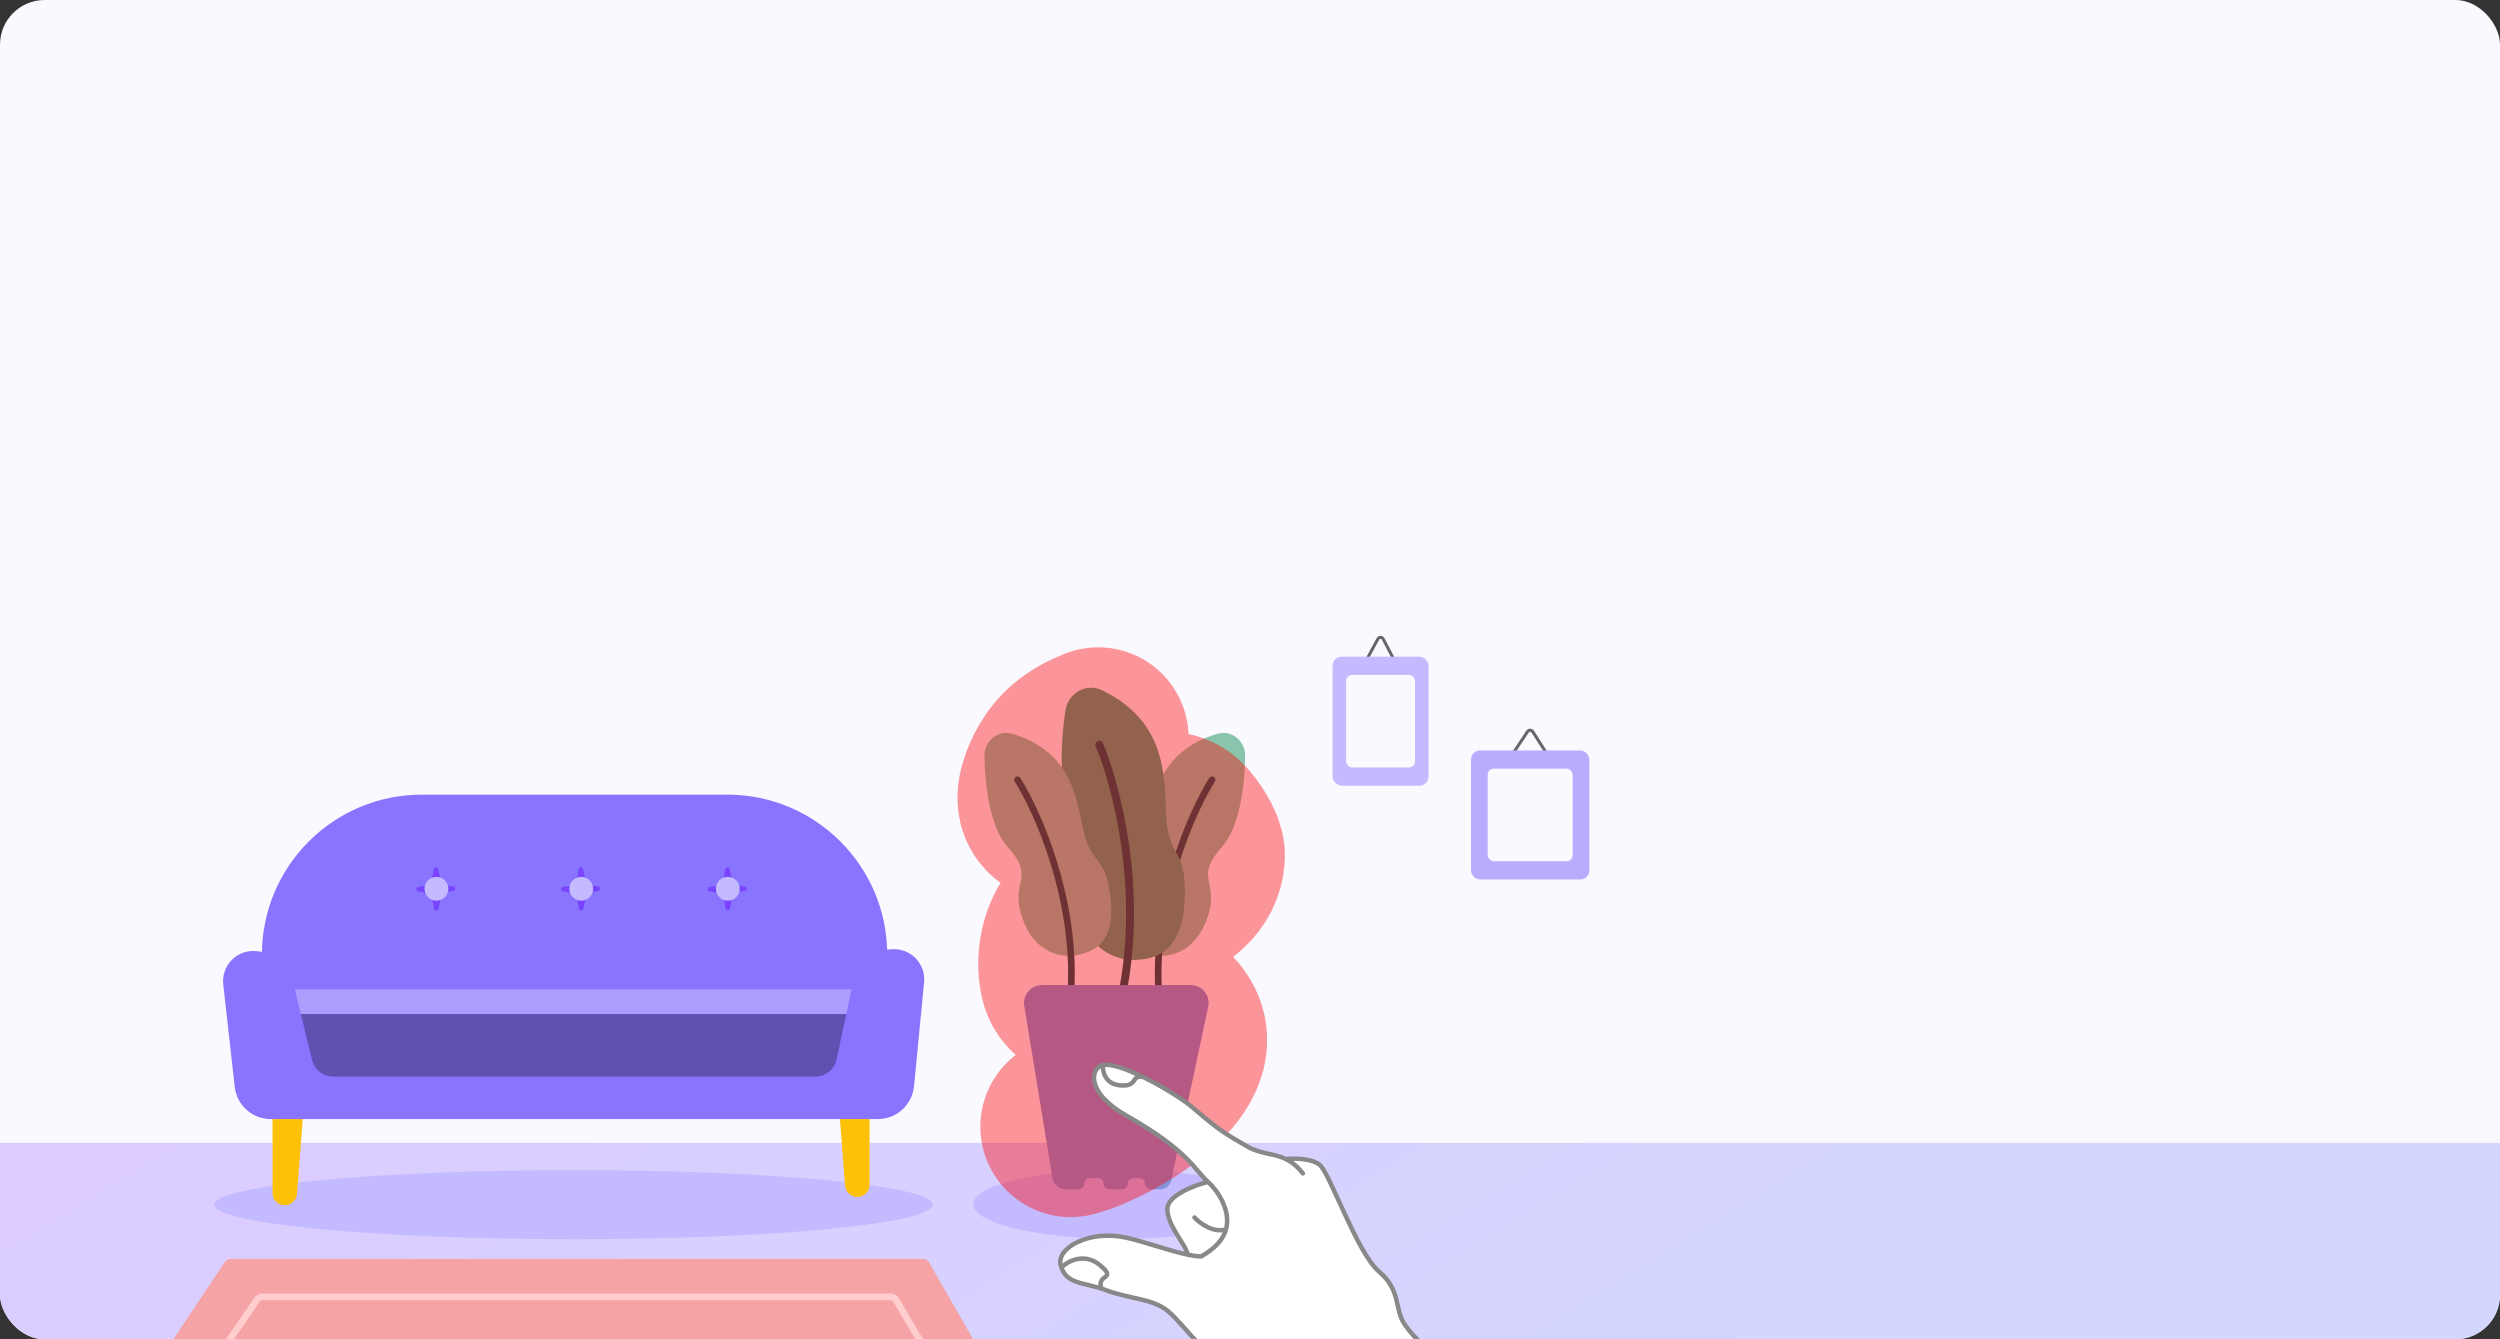 <svg width="1120" height="600" viewBox="0 0 1120 600" fill="none" xmlns="http://www.w3.org/2000/svg">
<rect x="0" y="0" width="1120" height="600" fill="#333333" stroke="none"/>
<g clip-path="url(#clip0_422_2287)">
<rect width="1120" height="600" rx="20" fill="#F9F9FF"/>
<rect x="-25" y="512" width="1153" height="99" fill="url(#paint0_linear_422_2287)"/>
<path d="M501 555C536.899 555 566 548.06 566 539.5C566 530.94 536.899 524 501 524C465.101 524 436 530.94 436 539.5C436 548.06 465.101 555 501 555Z" fill="#C4BAFF"/>
<path d="M257 555.161C345.918 555.161 418 548.235 418 539.691C418 531.147 345.918 524.221 257 524.221C168.082 524.221 96 531.147 96 539.691C96 548.235 168.082 555.161 257 555.161Z" fill="#C4BAFF"/>
<path d="M384.061 536.241C387.093 536.241 389.55 533.783 389.55 530.752V495.012H375.807L378.589 531.173C378.809 534.032 381.193 536.241 384.061 536.241Z" fill="#FDC108"/>
<path d="M397.479 491.313H117.339V427.661C117.339 388.084 149.423 356 189 356H325.818C365.395 356 397.479 388.084 397.479 427.661L397.479 491.313Z" fill="#8874FE"/>
<path d="M397.479 443.213H116.282V454.313H397.479V443.213Z" fill="#AC9EFE"/>
<path d="M398.007 454.313H116.811V482.856H398.007V454.313Z" fill="#5F51B2"/>
<path d="M127.585 539.941C124.554 539.941 122.096 537.483 122.096 534.452V498.713H135.839L133.057 534.873C132.837 537.732 130.453 539.941 127.585 539.941Z" fill="#FDC108"/>
<path d="M400.526 425.242H400.244C391.543 425.242 384.025 431.327 382.213 439.838L374.821 474.548C373.855 479.084 369.849 482.327 365.211 482.327H149.36C144.835 482.327 140.895 479.236 139.817 474.842L131.292 440.086C129.299 431.96 122.082 426.195 113.716 426.045C105.55 425.9 99.116 432.966 100.024 441.083L105.148 486.882C106.071 495.123 113.039 501.355 121.331 501.355H393.27C401.654 501.355 408.668 494.989 409.478 486.644L413.996 440.095C414.775 432.137 408.522 425.242 400.526 425.242Z" fill="#8874FE"/>
<path d="M261.319 407.046C261.086 408.111 259.558 408.087 259.359 407.015L258.265 401.141C258.19 400.74 257.879 400.424 257.479 400.344L252.235 399.289C251.132 399.067 251.179 397.475 252.294 397.319L257.17 396.636C257.594 396.576 257.933 396.254 258.014 395.834L259.26 389.357C259.467 388.28 261.007 388.274 261.223 389.35L262.471 395.592C262.553 396.002 262.881 396.317 263.294 396.383L267.956 397.127C269.075 397.306 269.081 398.915 267.963 399.101L263.538 399.84C263.134 399.907 262.813 400.213 262.726 400.613L261.319 407.046Z" fill="#7943FF"/>
<path d="M264.156 401.949C266.239 399.866 266.239 396.488 264.156 394.405C262.073 392.322 258.695 392.322 256.612 394.405C254.529 396.488 254.529 399.866 256.612 401.949C258.695 404.032 262.073 404.032 264.156 401.949Z" fill="#C4BAFF"/>
<path d="M196.461 407.046C196.228 408.111 194.701 408.087 194.501 407.015L193.408 401.141C193.333 400.74 193.022 400.424 192.622 400.344L187.378 399.289C186.275 399.067 186.322 397.475 187.437 397.319L192.313 396.636C192.737 396.576 193.076 396.254 193.157 395.834L194.403 389.357C194.61 388.28 196.15 388.274 196.365 389.35L197.614 395.592C197.696 396.002 198.024 396.317 198.437 396.383L203.099 397.127C204.218 397.306 204.224 398.915 203.106 399.101L198.681 399.84C198.277 399.907 197.956 400.213 197.868 400.613L196.461 407.046Z" fill="#7943FF"/>
<path d="M199.3 401.949C201.383 399.866 201.383 396.488 199.3 394.405C197.217 392.322 193.839 392.322 191.756 394.405C189.673 396.488 189.673 399.866 191.756 401.949C193.839 404.032 197.217 404.032 199.3 401.949Z" fill="#C4BAFF"/>
<path d="M326.985 407.046C326.752 408.111 325.225 408.087 325.025 407.015L323.931 401.141C323.857 400.74 323.545 400.424 323.145 400.344L317.902 399.289C316.798 399.067 316.846 397.475 317.96 397.319L322.837 396.636C323.26 396.576 323.599 396.254 323.68 395.834L324.926 389.357C325.134 388.28 326.674 388.274 326.889 389.35L328.137 395.592C328.219 396.002 328.548 396.317 328.96 396.383L333.622 397.127C334.741 397.306 334.747 398.915 333.629 399.101L329.204 399.84C328.801 399.907 328.479 400.213 328.392 400.613L326.985 407.046Z" fill="#7943FF"/>
<path d="M331.324 399.031C331.796 396.122 329.821 393.382 326.913 392.91C324.005 392.438 321.265 394.413 320.793 397.321C320.321 400.23 322.296 402.97 325.204 403.442C328.112 403.914 330.852 401.939 331.324 399.031Z" fill="#C4BAFF"/>
<path d="M547.516 379.322C555.242 370.704 557.56 352.72 557.83 338.782C557.963 331.974 551.812 326.816 545.286 328.76C518.52 336.734 516.6 358.161 513.516 371.822C510.016 387.322 504.771 382.822 502.016 397.822C497.516 422.322 509.016 426.322 516.016 427.822C523.016 429.322 535.516 427.322 541.016 410.822C546.516 394.322 534.516 393.822 547.516 379.322Z" fill="#8AC4AC"/>
<path d="M543.016 349.322C534.182 363.322 517.016 401.622 519.016 442.822" stroke="#0F5356" stroke-width="3" stroke-linecap="round"/>
<path d="M481.481 367.605C474.153 356.101 474.913 334.749 477.275 318.491C478.429 310.551 486.57 305.735 493.784 309.249C523.371 323.661 521.487 348.941 522.45 365.415C523.542 384.108 530.504 379.883 530.826 397.852C531.352 427.2 517.214 429.642 508.788 430.041C500.362 430.44 486.213 425.714 482.988 405.475C479.762 385.236 493.81 386.959 481.481 367.605Z" fill="#4AA47F"/>
<path d="M492.475 333.591C500.055 351.564 512.658 399.389 502.419 446.904" stroke="#0F5356" stroke-width="3.535" stroke-linecap="round"/>
<path d="M451.343 379.322C443.616 370.704 441.299 352.72 441.028 338.782C440.896 331.974 447.047 326.816 453.572 328.76C480.338 336.734 482.258 358.161 485.343 371.822C488.843 387.322 494.088 382.822 496.843 397.822C501.343 422.322 489.843 426.322 482.843 427.822C475.843 429.322 463.343 427.322 457.843 410.822C452.343 394.322 464.343 393.822 451.343 379.322Z" fill="#8AC4AC"/>
<path d="M455.843 349.322C464.676 363.322 481.843 401.622 479.843 442.822" stroke="#0F5356" stroke-width="3" stroke-linecap="round"/>
<path d="M533.458 441.322H466.761C461.826 441.322 458.068 445.746 458.866 450.616L471.509 527.735C471.99 530.668 474.525 532.822 477.498 532.822H482.948C484.547 532.822 485.843 531.526 485.843 529.927C485.843 528.764 486.785 527.822 487.948 527.822H492.238C493.4 527.822 494.343 528.764 494.343 529.927C494.343 531.526 495.639 532.822 497.238 532.822H502.448C504.047 532.822 505.343 531.526 505.343 529.927C505.343 528.764 506.285 527.822 507.448 527.822H510.738C511.9 527.822 512.843 528.764 512.843 529.927C512.843 531.526 514.139 532.822 515.738 532.822H519.767C522.144 532.822 524.197 531.16 524.692 528.836L541.282 450.989C542.343 446.012 538.548 441.322 533.458 441.322Z" fill="#8492DB"/>
<path d="M413.627 564H103.262C102.259 564 101.322 564.501 100.766 565.336L76.108 602.336C74.779 604.33 76.209 607 78.604 607H434.824C437.129 607 438.573 604.509 437.427 602.509L416.23 565.509C415.696 564.576 414.702 564 413.627 564Z" fill="#F5A3A5"/>
<path d="M398.932 581H117.584C116.593 581 115.667 581.489 115.108 582.306L93.212 614.306C91.85 616.297 93.275 619 95.688 619H417.755C420.075 619 421.517 616.479 420.341 614.479L401.518 582.479C400.979 581.563 399.995 581 398.932 581Z" fill="#F5A3A5" stroke="#FFCDCE" stroke-width="3"/>
<path d="M678.09 337.146L684.366 327.731C684.91 326.915 686.113 326.925 686.643 327.751L692.678 337.166C693.258 338.071 692.608 339.26 691.533 339.26H679.221C678.135 339.26 677.487 338.049 678.09 337.146Z" stroke="#666666" stroke-width="1.36"/>
<rect x="659" y="336.2" width="53.04" height="57.8" rx="4.08" fill="#B8ACFE"/>
<rect x="666.48" y="344.36" width="38.08" height="41.48" rx="2.72" fill="#F9F9FF"/>
<path d="M612.418 295.253L617.28 286.257C617.799 285.297 619.18 285.309 619.683 286.277L624.358 295.273C624.829 296.178 624.172 297.26 623.151 297.26H613.614C612.584 297.26 611.928 296.159 612.418 295.253Z" stroke="#666666" stroke-width="1.36"/>
<rect x="597" y="294.2" width="43" height="57.8" rx="4.08" fill="#C4BAFF"/>
<rect x="603.064" y="302.36" width="30.872" height="41.48" rx="2.72" fill="#F9F9FF"/>
<path d="M492 330.5C482.663 334.191 476.14 339.057 471.826 348.7C468.914 355.209 467.236 362.499 475.603 364.153C485.242 366.058 488.043 367.996 497.804 367.996C503.87 367.996 509.938 367.953 516.004 367.996C519.725 368.022 524.869 367.435 528 370.5C530.714 373.156 535.343 380.13 535.148 383.534C534.591 393.285 526.465 398.065 518.708 402.335C509.722 407.283 490.611 406.858 484 415C479.396 420.671 477.414 431.16 479.69 439C482.619 449.089 511.527 448.25 518.708 453C546.861 471.624 497.193 500.377 479.69 504.752" stroke="#FF0000" stroke-opacity="0.4" stroke-width="81" stroke-linecap="round"/>
<path d="M535.115 496.85C546.498 506.715 549.534 508.233 558.64 513.545C564.932 517.215 570.5 516.538 576.093 519.274C579.635 518.882 587.628 518.857 591.271 521.893C595.824 525.687 607.966 561.354 617.831 569.702C627.697 578.049 624.661 586.397 629.215 593.227C633.768 600.057 641.37 605.987 644.392 608.404C655.775 617.51 657.604 619.799 659.122 625.111C660.64 630.423 660.284 626.853 660.284 626.853C654.466 642.284 643.482 683.837 612.519 660.767C611.508 652.925 603.413 638.001 592.789 634.206C577.749 628.835 578.37 633.447 563.193 623.582C543.462 612.957 530.561 593.227 522.972 587.156C516.144 581.694 505.52 581.844 495.655 578.049C485.789 574.255 477.44 575.773 475.164 566.666C473.27 559.086 488.066 550.73 504.76 554.524C512.954 556.387 524.001 560.398 532.079 562.092C531.32 557.518 522.972 549.212 522.972 541.623C522.972 535.552 535.115 530.999 541.186 529.481C535.115 524.169 532.839 515.822 504.76 499.885C485.787 489.117 488.823 478.182 494.136 477.119C497.608 476.424 504.577 478.845 511.988 482.431C520.772 486.681 530.176 492.569 535.115 496.85Z" fill="white"/>
<path d="M475.922 567.422C478.957 564.64 486.128 561.356 492.617 566.661C500.967 573.487 491.099 570.455 493.376 577.283" stroke="#888888" stroke-width="2" stroke-linecap="round"/>
<path d="M504.76 499.885C485.787 489.117 488.823 478.182 494.136 477.119C497.608 476.424 504.577 478.845 511.988 482.431C506.316 481.672 510.071 486.984 501.724 486.225C495.046 485.618 493.883 479.901 494.136 477.119C488.823 478.182 485.787 489.117 504.76 499.885C532.839 515.822 535.115 524.169 541.186 529.481C545.077 532.886 551.617 541.98 549.255 550.73C548.149 554.824 544.923 559.002 538.151 562.872C536.461 562.872 534.392 562.577 532.079 562.092C531.32 557.518 522.972 549.212 522.972 541.623C522.972 535.552 535.115 530.999 541.186 529.481C535.115 524.169 532.839 515.822 504.76 499.885Z" fill="white"/>
<path d="M494.136 477.119C488.823 478.182 485.787 489.117 504.76 499.885C532.839 515.822 535.115 524.169 541.186 529.481M494.136 477.119C493.883 479.901 495.046 485.618 501.724 486.225C510.071 486.984 506.316 481.672 511.988 482.431M494.136 477.119C497.608 476.424 504.577 478.845 511.988 482.431M583.683 525.687C581.103 522.403 578.596 520.497 576.093 519.274M541.186 529.481C535.115 530.999 522.972 535.552 522.972 541.623C522.972 549.212 531.32 557.518 532.079 562.092M541.186 529.481C545.077 532.886 551.617 541.98 549.255 550.73M612.519 660.767C611.508 652.925 603.413 638.001 592.789 634.206C577.749 628.835 578.37 633.447 563.193 623.582C543.462 612.957 530.561 593.227 522.972 587.156C516.144 581.694 505.52 581.844 495.655 578.049C485.789 574.255 477.44 575.773 475.164 566.666C473.27 559.086 488.066 550.73 504.76 554.524C512.954 556.387 524.001 560.398 532.079 562.092M576.093 519.274C570.5 516.538 564.932 517.215 558.64 513.545C549.534 508.233 546.498 506.715 535.115 496.85C530.176 492.569 520.772 486.681 511.988 482.431M576.093 519.274C579.635 518.882 587.628 518.857 591.271 521.893C595.824 525.687 607.966 561.354 617.832 569.702C627.697 578.049 624.661 586.397 629.215 593.227C633.768 600.057 641.37 605.987 644.392 608.404C655.775 617.51 657.293 620.546 658.811 625.859M532.079 562.092C534.392 562.577 536.461 562.872 538.151 562.872C544.923 559.002 548.149 554.824 549.255 550.73M535.115 545.418C537.459 547.947 543.568 552.551 549.255 550.73" stroke="#888888" stroke-width="2" stroke-linecap="round"/>
</g>
<defs>
<linearGradient id="paint0_linear_422_2287" x1="786.7" y1="622.39" x2="531.378" y2="206.458" gradientUnits="userSpaceOnUse">
<stop stop-color="#D3D6FF"/>
<stop offset="1" stop-color="#DCCCFF"/>
</linearGradient>
<clipPath id="clip0_422_2287">
<rect width="1120" height="600" rx="20" fill="white"/>
</clipPath>
</defs>
</svg>
